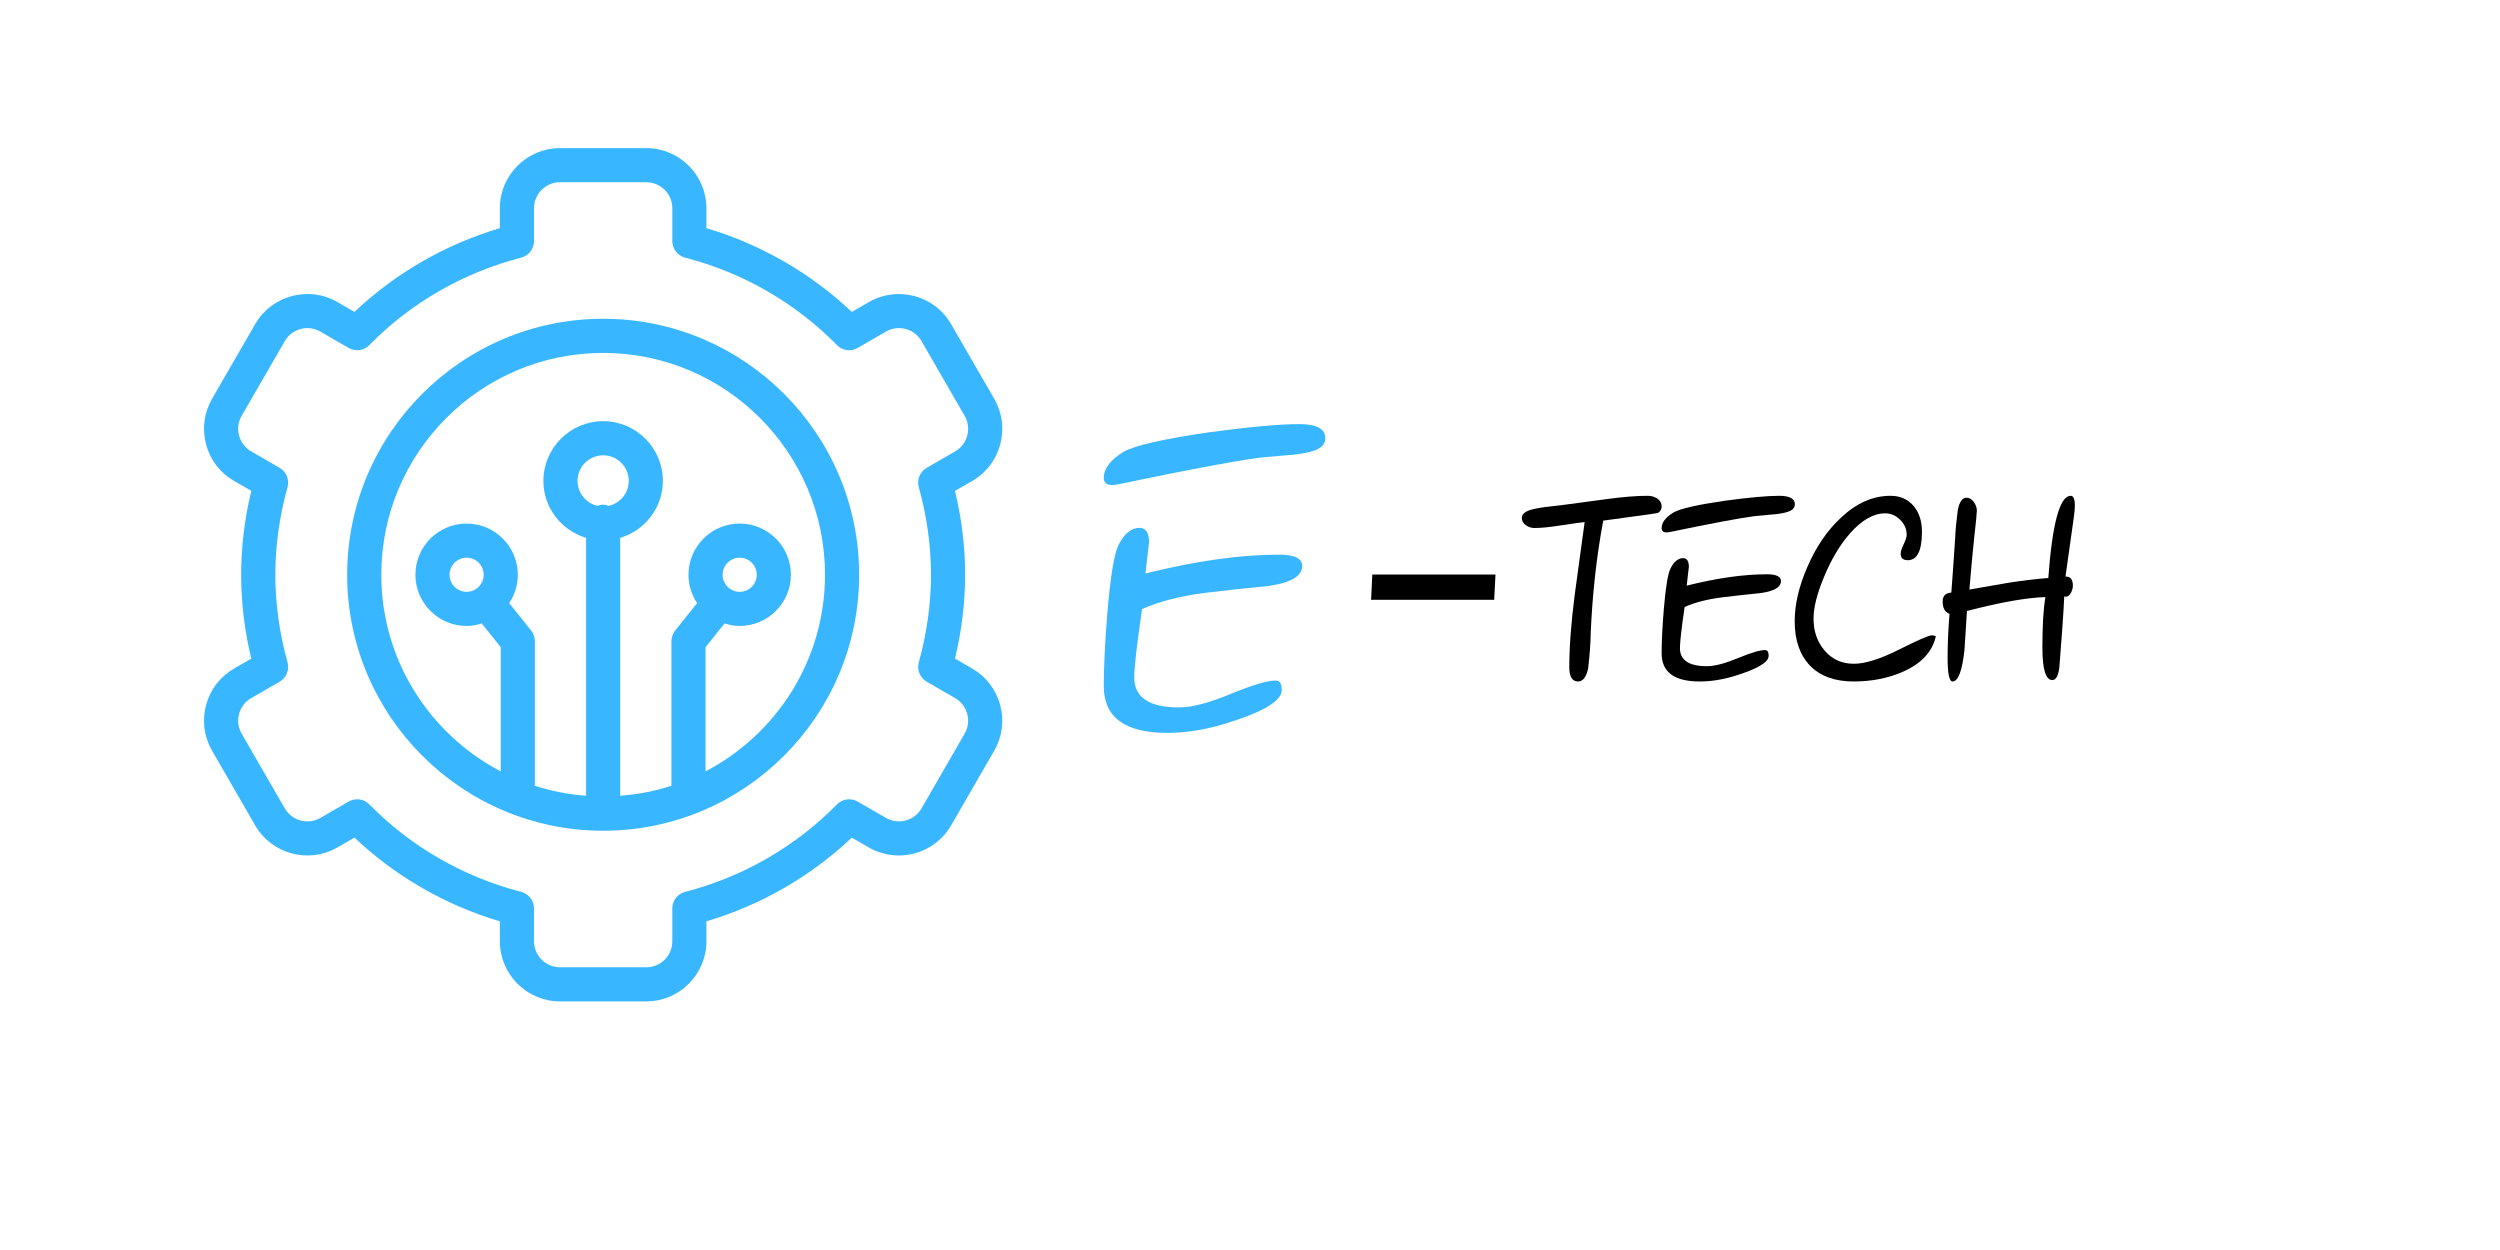 <svg version="1.0" preserveAspectRatio="xMidYMid meet" height="300" viewBox="0 0 450 225" zoomAndPan="magnify" width="600" xmlns:xlink="http://www.w3.org/1999/xlink" xmlns="http://www.w3.org/2000/svg"><defs><g></g><clipPath id="ef8b5ca834"><path clip-rule="nonzero" d="M 36 26.66 L 181 26.66 L 181 180.41 L 36 180.41 Z M 36 26.66"></path></clipPath></defs><rect fill-opacity="1" height="270" y="-22.5" fill="#ffffff" width="540" x="-45"></rect><rect fill-opacity="1" height="270" y="-22.5" fill="#ffffff" width="540" x="-45"></rect><g clip-path="url(#ef8b5ca834)"><path fill-rule="nonzero" fill-opacity="1" d="M 174.992 120.336 L 171.898 118.555 C 173.113 113.512 173.723 108.441 173.723 103.457 C 173.723 98.473 173.113 93.402 171.898 88.359 L 174.992 86.578 C 177.496 85.133 179.289 82.797 180.039 80.004 C 180.785 77.207 180.402 74.285 178.957 71.781 L 171.195 58.34 C 168.207 53.164 161.562 51.391 156.395 54.375 L 153.328 56.145 C 145.93 49.152 136.961 43.988 127.156 41.07 L 127.156 37.492 C 127.156 31.52 122.297 26.66 116.324 26.66 L 100.805 26.66 C 94.828 26.66 89.973 31.523 89.973 37.492 L 89.973 41.07 C 80.168 43.988 71.199 49.152 63.801 56.145 L 60.734 54.371 C 55.57 51.387 48.922 53.16 45.934 58.336 L 38.172 71.777 C 36.727 74.285 36.344 77.203 37.094 80 C 37.836 82.793 39.633 85.133 42.137 86.574 L 45.23 88.355 C 44.016 93.398 43.406 98.469 43.406 103.453 C 43.406 108.441 44.016 113.508 45.23 118.551 L 42.137 120.336 C 39.633 121.781 37.84 124.117 37.094 126.91 C 36.344 129.703 36.727 132.625 38.172 135.129 L 45.934 148.574 C 48.922 153.746 55.566 155.52 60.734 152.539 L 63.801 150.77 C 71.199 157.762 80.168 162.926 89.973 165.84 L 89.973 169.418 C 89.973 175.391 94.832 180.25 100.805 180.25 L 116.324 180.25 C 122.301 180.25 127.156 175.391 127.156 169.418 L 127.156 165.84 C 136.961 162.926 145.93 157.762 153.328 150.77 L 156.395 152.543 C 161.562 155.523 168.207 153.75 171.195 148.578 L 178.957 135.133 C 180.402 132.629 180.785 129.711 180.039 126.914 C 179.293 124.121 177.496 121.781 174.992 120.336 Z M 173.633 132.062 L 165.875 145.504 C 165.25 146.59 164.238 147.363 163.027 147.691 C 161.809 148.016 160.551 147.848 159.469 147.223 L 154.379 144.285 C 153.168 143.59 151.633 143.789 150.656 144.793 C 143.172 152.406 133.723 157.852 123.32 160.535 C 121.965 160.883 121.016 162.109 121.016 163.512 L 121.016 169.426 C 121.016 172.012 118.914 174.113 116.328 174.113 L 100.805 174.113 C 98.223 174.113 96.117 172.012 96.117 169.426 L 96.117 163.512 C 96.117 162.109 95.172 160.887 93.816 160.535 C 83.414 157.852 73.961 152.406 66.477 144.793 C 65.887 144.188 65.09 143.871 64.289 143.871 C 63.762 143.871 63.234 144.008 62.754 144.285 L 57.664 147.223 C 56.582 147.848 55.324 148.016 54.105 147.691 C 52.895 147.367 51.883 146.59 51.258 145.504 L 43.5 132.062 C 42.871 130.977 42.703 129.715 43.031 128.504 C 43.355 127.293 44.133 126.281 45.219 125.66 L 50.332 122.707 C 51.543 122.004 52.129 120.574 51.754 119.227 C 50.297 113.957 49.555 108.652 49.555 103.457 C 49.555 98.266 50.297 92.957 51.754 87.688 C 52.125 86.34 51.539 84.906 50.332 84.207 L 45.219 81.254 C 44.137 80.629 43.359 79.617 43.031 78.41 C 42.707 77.199 42.871 75.934 43.5 74.852 L 51.258 61.406 C 51.883 60.324 52.895 59.547 54.105 59.223 C 55.324 58.895 56.578 59.066 57.664 59.688 L 62.754 62.625 C 63.961 63.328 65.5 63.121 66.477 62.121 C 73.957 54.504 83.41 49.062 93.816 46.375 C 95.172 46.027 96.117 44.801 96.117 43.402 L 96.117 37.488 C 96.117 34.902 98.223 32.801 100.805 32.801 L 116.328 32.801 C 118.914 32.801 121.016 34.902 121.016 37.488 L 121.016 43.402 C 121.016 44.801 121.965 46.023 123.32 46.375 C 133.723 49.062 143.172 54.504 150.656 62.121 C 151.633 63.125 153.172 63.332 154.379 62.625 L 159.469 59.688 C 160.551 59.066 161.809 58.895 163.027 59.223 C 164.238 59.543 165.25 60.324 165.875 61.406 L 173.633 74.852 C 174.262 75.934 174.426 77.199 174.102 78.41 C 173.777 79.617 173 80.629 171.914 81.254 L 166.805 84.207 C 165.594 84.906 165.008 86.336 165.383 87.688 C 166.84 92.957 167.578 98.266 167.578 103.457 C 167.578 108.652 166.836 113.957 165.383 119.227 C 165.012 120.574 165.598 122.008 166.805 122.707 L 171.914 125.66 C 172.996 126.281 173.773 127.293 174.102 128.504 C 174.426 129.715 174.262 130.977 173.633 132.062 Z M 173.633 132.062" fill="#38b6ff"></path></g><path fill-rule="nonzero" fill-opacity="1" d="M 108.566 57.379 C 83.156 57.379 62.488 78.051 62.488 103.457 C 62.488 128.863 83.156 149.535 108.566 149.535 C 133.977 149.535 154.645 128.863 154.645 103.457 C 154.645 78.051 133.977 57.379 108.566 57.379 Z M 83.992 106.531 C 82.293 106.531 80.918 105.148 80.918 103.457 C 80.918 101.766 82.293 100.387 83.992 100.387 C 85.688 100.387 87.062 101.766 87.062 103.457 C 87.062 105.148 85.688 106.531 83.992 106.531 Z M 109.582 91.047 C 109.266 90.934 108.93 90.844 108.566 90.844 C 108.203 90.844 107.871 90.934 107.547 91.047 C 105.496 90.586 103.957 88.754 103.957 86.562 C 103.957 84.02 106.027 81.953 108.566 81.953 C 111.105 81.953 113.176 84.02 113.176 86.562 C 113.176 88.75 111.637 90.582 109.582 91.047 Z M 130.07 103.457 C 130.07 101.766 131.445 100.387 133.141 100.387 C 134.836 100.387 136.215 101.766 136.215 103.457 C 136.215 105.148 134.836 106.531 133.141 106.531 C 131.445 106.531 130.07 105.148 130.07 103.457 Z M 126.996 138.848 L 126.996 116.496 L 130.422 112.215 C 131.289 112.484 132.188 112.672 133.141 112.672 C 138.223 112.672 142.359 108.539 142.359 103.457 C 142.359 98.375 138.223 94.242 133.141 94.242 C 128.059 94.242 123.926 98.375 123.926 103.457 C 123.926 105.344 124.5 107.098 125.477 108.562 L 121.527 113.504 C 121.09 114.047 120.855 114.727 120.855 115.422 L 120.855 141.441 C 117.918 142.395 114.828 142.996 111.637 143.238 L 111.637 96.816 C 116.062 95.484 119.316 91.418 119.316 86.566 C 119.316 80.637 114.496 75.812 108.566 75.812 C 102.637 75.812 97.812 80.641 97.812 86.566 C 97.812 91.418 101.07 95.484 105.496 96.816 L 105.496 143.238 C 102.305 142.996 99.215 142.395 96.277 141.441 L 96.277 115.422 C 96.277 114.727 96.043 114.051 95.605 113.504 L 91.656 108.562 C 92.629 107.098 93.207 105.344 93.207 103.457 C 93.207 98.375 89.07 94.242 83.992 94.242 C 78.91 94.242 74.773 98.375 74.773 103.457 C 74.773 108.539 78.91 112.672 83.992 112.672 C 84.945 112.672 85.848 112.488 86.711 112.215 L 90.133 116.496 L 90.133 138.848 C 77.375 132.176 68.633 118.828 68.633 103.457 C 68.633 81.434 86.547 63.523 108.566 63.523 C 130.586 63.523 148.5 81.434 148.5 103.457 C 148.5 118.832 139.758 132.176 126.996 138.848 Z M 126.996 138.848" fill="#38b6ff"></path><g fill-opacity="1" fill="#000000"><g transform="translate(241.797, 123.416)"><g><path d="M 27.156 -15.453 L 5 -15.453 L 5.219 -20 L 27.391 -20 Z M 27.156 -15.453"></path></g></g></g><g fill-opacity="1" fill="#000000"><g transform="translate(273.926, 123.416)"><g><path d="M 25.172 -32.203 C 25.172 -31.785 24.961 -31.422 24.547 -31.109 C 24.484 -31.047 21.188 -30.578 14.656 -29.703 C 13.445 -23.234 12.691 -16.398 12.391 -9.203 C 12.391 -7.848 12.242 -5.832 11.953 -3.156 C 11.617 -1.551 11.008 -0.75 10.125 -0.75 C 9.07 -0.75 8.547 -1.613 8.547 -3.344 C 8.547 -6.957 8.875 -11.316 9.531 -16.422 C 10.125 -20.773 10.719 -25.117 11.312 -29.453 C 10.719 -29.391 9.211 -29.176 6.797 -28.812 C 4.941 -28.52 3.43 -28.375 2.266 -28.375 C 1.711 -28.375 1.195 -28.547 0.719 -28.891 C 0.238 -29.234 0 -29.672 0 -30.203 C 0 -30.941 0.723 -31.473 2.172 -31.797 C 2.922 -31.992 4.848 -32.258 7.953 -32.594 C 10.41 -32.926 12.852 -33.254 15.281 -33.578 C 18.164 -33.973 20.629 -34.172 22.672 -34.172 C 23.328 -34.172 23.906 -34 24.406 -33.656 C 24.914 -33.312 25.172 -32.828 25.172 -32.203 Z M 25.172 -32.203"></path></g></g></g><g fill-opacity="1" fill="#000000"><g transform="translate(299.092, 123.416)"><g><path d="M 23.984 -32.641 C 23.984 -31.961 23.484 -31.488 22.484 -31.219 C 21.754 -31 20.781 -30.852 19.562 -30.781 C 17.77 -30.625 16.789 -30.531 16.625 -30.5 C 13.738 -30.102 8.805 -29.176 1.828 -27.719 C 1.398 -27.625 1.102 -27.578 0.938 -27.578 C 0.312 -27.578 0 -27.828 0 -28.328 C 0 -29.367 0.723 -30.32 2.172 -31.188 C 3.367 -31.863 6.43 -32.562 11.359 -33.281 C 15.754 -33.875 19.02 -34.172 21.156 -34.172 C 23.039 -34.172 23.984 -33.66 23.984 -32.641 Z M 21.484 -18.828 C 21.484 -17.711 20.242 -16.988 17.766 -16.656 C 15.453 -16.426 13.156 -16.172 10.875 -15.891 C 8.188 -15.547 5.941 -14.969 4.141 -14.156 C 3.578 -10.32 3.297 -7.852 3.297 -6.75 C 3.297 -4.582 4.914 -3.5 8.156 -3.5 C 9.531 -3.5 11.391 -3.984 13.734 -4.953 C 16.078 -5.922 17.707 -6.406 18.625 -6.406 C 19.051 -6.406 19.266 -6.062 19.266 -5.375 C 19.266 -4.188 17.195 -2.969 13.062 -1.719 C 10.914 -1.07 8.844 -0.75 6.844 -0.75 C 2.281 -0.75 0 -2.438 0 -5.812 C 0 -7.875 0.129 -10.508 0.391 -13.719 C 0.723 -17.719 1.129 -20.18 1.609 -21.109 C 2.234 -22.336 2.988 -22.953 3.875 -22.953 C 4.562 -22.953 4.906 -22.41 4.906 -21.328 C 4.906 -21.441 4.773 -20.332 4.516 -18 C 9.953 -19.363 14.758 -20.047 18.938 -20.047 C 20.633 -20.047 21.484 -19.641 21.484 -18.828 Z M 21.484 -18.828"></path></g></g></g><g fill-opacity="1" fill="#000000"><g transform="translate(323.045, 123.416)"><g><path d="M 25.406 -8.906 C 24.801 -6.125 22.836 -3.992 19.516 -2.516 C 16.836 -1.336 13.867 -0.75 10.609 -0.75 C 7.211 -0.75 4.594 -1.703 2.75 -3.609 C 0.914 -5.523 0 -8.188 0 -11.594 C 0 -14.613 0.754 -17.859 2.266 -21.328 C 3.836 -24.984 5.863 -27.957 8.344 -30.25 C 11.113 -32.863 14.082 -34.172 17.25 -34.172 C 19.02 -34.172 20.43 -33.531 21.484 -32.25 C 22.43 -31.062 22.906 -29.551 22.906 -27.719 C 22.906 -24.289 22.055 -22.578 20.359 -22.578 C 19.504 -22.578 19.078 -22.969 19.078 -23.75 C 19.078 -24.145 19.254 -24.707 19.609 -25.438 C 19.973 -26.176 20.156 -26.75 20.156 -27.156 C 20.156 -28.195 19.766 -29.098 18.984 -29.859 C 18.203 -30.629 17.301 -31.016 16.281 -31.016 C 14.188 -31.016 12.07 -29.805 9.938 -27.391 C 8.102 -25.285 6.547 -22.664 5.266 -19.531 C 4.016 -16.539 3.391 -14.051 3.391 -12.062 C 3.391 -9.832 4.031 -7.945 5.312 -6.406 C 6.676 -4.758 8.457 -3.938 10.656 -3.938 C 12.688 -3.938 15.398 -4.789 18.797 -6.5 C 22.191 -8.207 24.156 -9.062 24.688 -9.062 C 24.914 -9.062 25.156 -9.008 25.406 -8.906 Z M 25.406 -8.906"></path></g></g></g><g fill-opacity="1" fill="#000000"><g transform="translate(349.678, 123.416)"><g><path d="M 23.797 -32.391 C 23.797 -31.898 23.734 -31.203 23.609 -30.297 C 23.266 -27.922 22.766 -24.363 22.109 -19.625 C 22.992 -19.688 23.438 -19.145 23.438 -18 C 23.438 -17.57 23.316 -17.133 23.078 -16.688 C 22.836 -16.238 22.523 -16.016 22.141 -16.016 C 22.055 -16.016 21.973 -16.035 21.891 -16.078 C 21.754 -13.191 21.457 -8.898 21 -3.203 C 20.801 -1.734 20.383 -1 19.75 -1 C 18.551 -1 17.953 -2.941 17.953 -6.828 C 17.953 -10.828 18.133 -13.863 18.5 -15.938 C 15.125 -15.844 10.414 -15.008 4.375 -13.438 C 4.219 -11.094 4.066 -8.734 3.922 -6.359 C 3.504 -2.617 2.789 -0.75 1.781 -0.75 C 1.188 -0.75 0.891 -2.176 0.891 -5.031 C 0.891 -7.469 1.004 -10.098 1.234 -12.922 C 0.41 -13.223 0 -13.961 0 -15.141 C 0 -16.148 0.52 -16.688 1.562 -16.75 C 1.738 -18.977 1.973 -22.32 2.266 -26.781 C 2.297 -27.844 2.445 -29.441 2.719 -31.578 C 3.008 -33.078 3.531 -33.828 4.281 -33.828 C 4.801 -33.828 5.242 -33.57 5.609 -33.062 C 5.973 -32.551 6.156 -32.031 6.156 -31.5 C 6.156 -31.039 6.004 -29.504 5.703 -26.891 C 5.504 -25.117 5.207 -21.922 4.812 -17.297 C 7.164 -17.691 9.531 -18.102 11.906 -18.531 C 14.594 -18.938 16.961 -19.219 19.016 -19.375 C 19.742 -29.238 21.086 -34.172 23.047 -34.172 C 23.547 -34.172 23.797 -33.578 23.797 -32.391 Z M 23.797 -32.391"></path></g></g></g><g fill-opacity="1" fill="#38b6ff"><g transform="translate(198.68, 133.166)"><g><path d="M 39.875 -54.266 C 39.875 -53.148 39.051 -52.363 37.406 -51.906 C 36.188 -51.551 34.562 -51.312 32.531 -51.188 C 29.551 -50.938 27.926 -50.785 27.656 -50.734 C 22.852 -50.066 14.648 -48.516 3.047 -46.078 C 2.336 -45.93 1.844 -45.859 1.562 -45.859 C 0.52 -45.859 0 -46.273 0 -47.109 C 0 -48.836 1.207 -50.426 3.625 -51.875 C 5.602 -52.988 10.691 -54.145 18.891 -55.344 C 26.203 -56.332 31.633 -56.828 35.188 -56.828 C 38.312 -56.828 39.875 -55.973 39.875 -54.266 Z M 35.719 -31.312 C 35.719 -29.457 33.664 -28.25 29.562 -27.688 C 25.695 -27.312 21.875 -26.895 18.094 -26.438 C 13.625 -25.852 9.891 -24.883 6.891 -23.531 C 5.953 -17.164 5.484 -13.066 5.484 -11.234 C 5.484 -7.629 8.176 -5.828 13.562 -5.828 C 15.844 -5.828 18.93 -6.633 22.828 -8.25 C 26.723 -9.863 29.438 -10.672 30.969 -10.672 C 31.676 -10.672 32.031 -10.098 32.031 -8.953 C 32.031 -6.973 28.586 -4.941 21.703 -2.859 C 18.148 -1.785 14.711 -1.25 11.391 -1.25 C 3.797 -1.25 0 -4.055 0 -9.672 C 0 -13.098 0.211 -17.477 0.641 -22.812 C 1.203 -29.469 1.879 -33.566 2.672 -35.109 C 3.711 -37.141 4.969 -38.156 6.438 -38.156 C 7.582 -38.156 8.156 -37.254 8.156 -35.453 C 8.156 -35.66 7.938 -33.82 7.5 -29.938 C 16.539 -32.195 24.539 -33.328 31.5 -33.328 C 34.312 -33.328 35.719 -32.656 35.719 -31.312 Z M 35.719 -31.312"></path></g></g></g></svg>